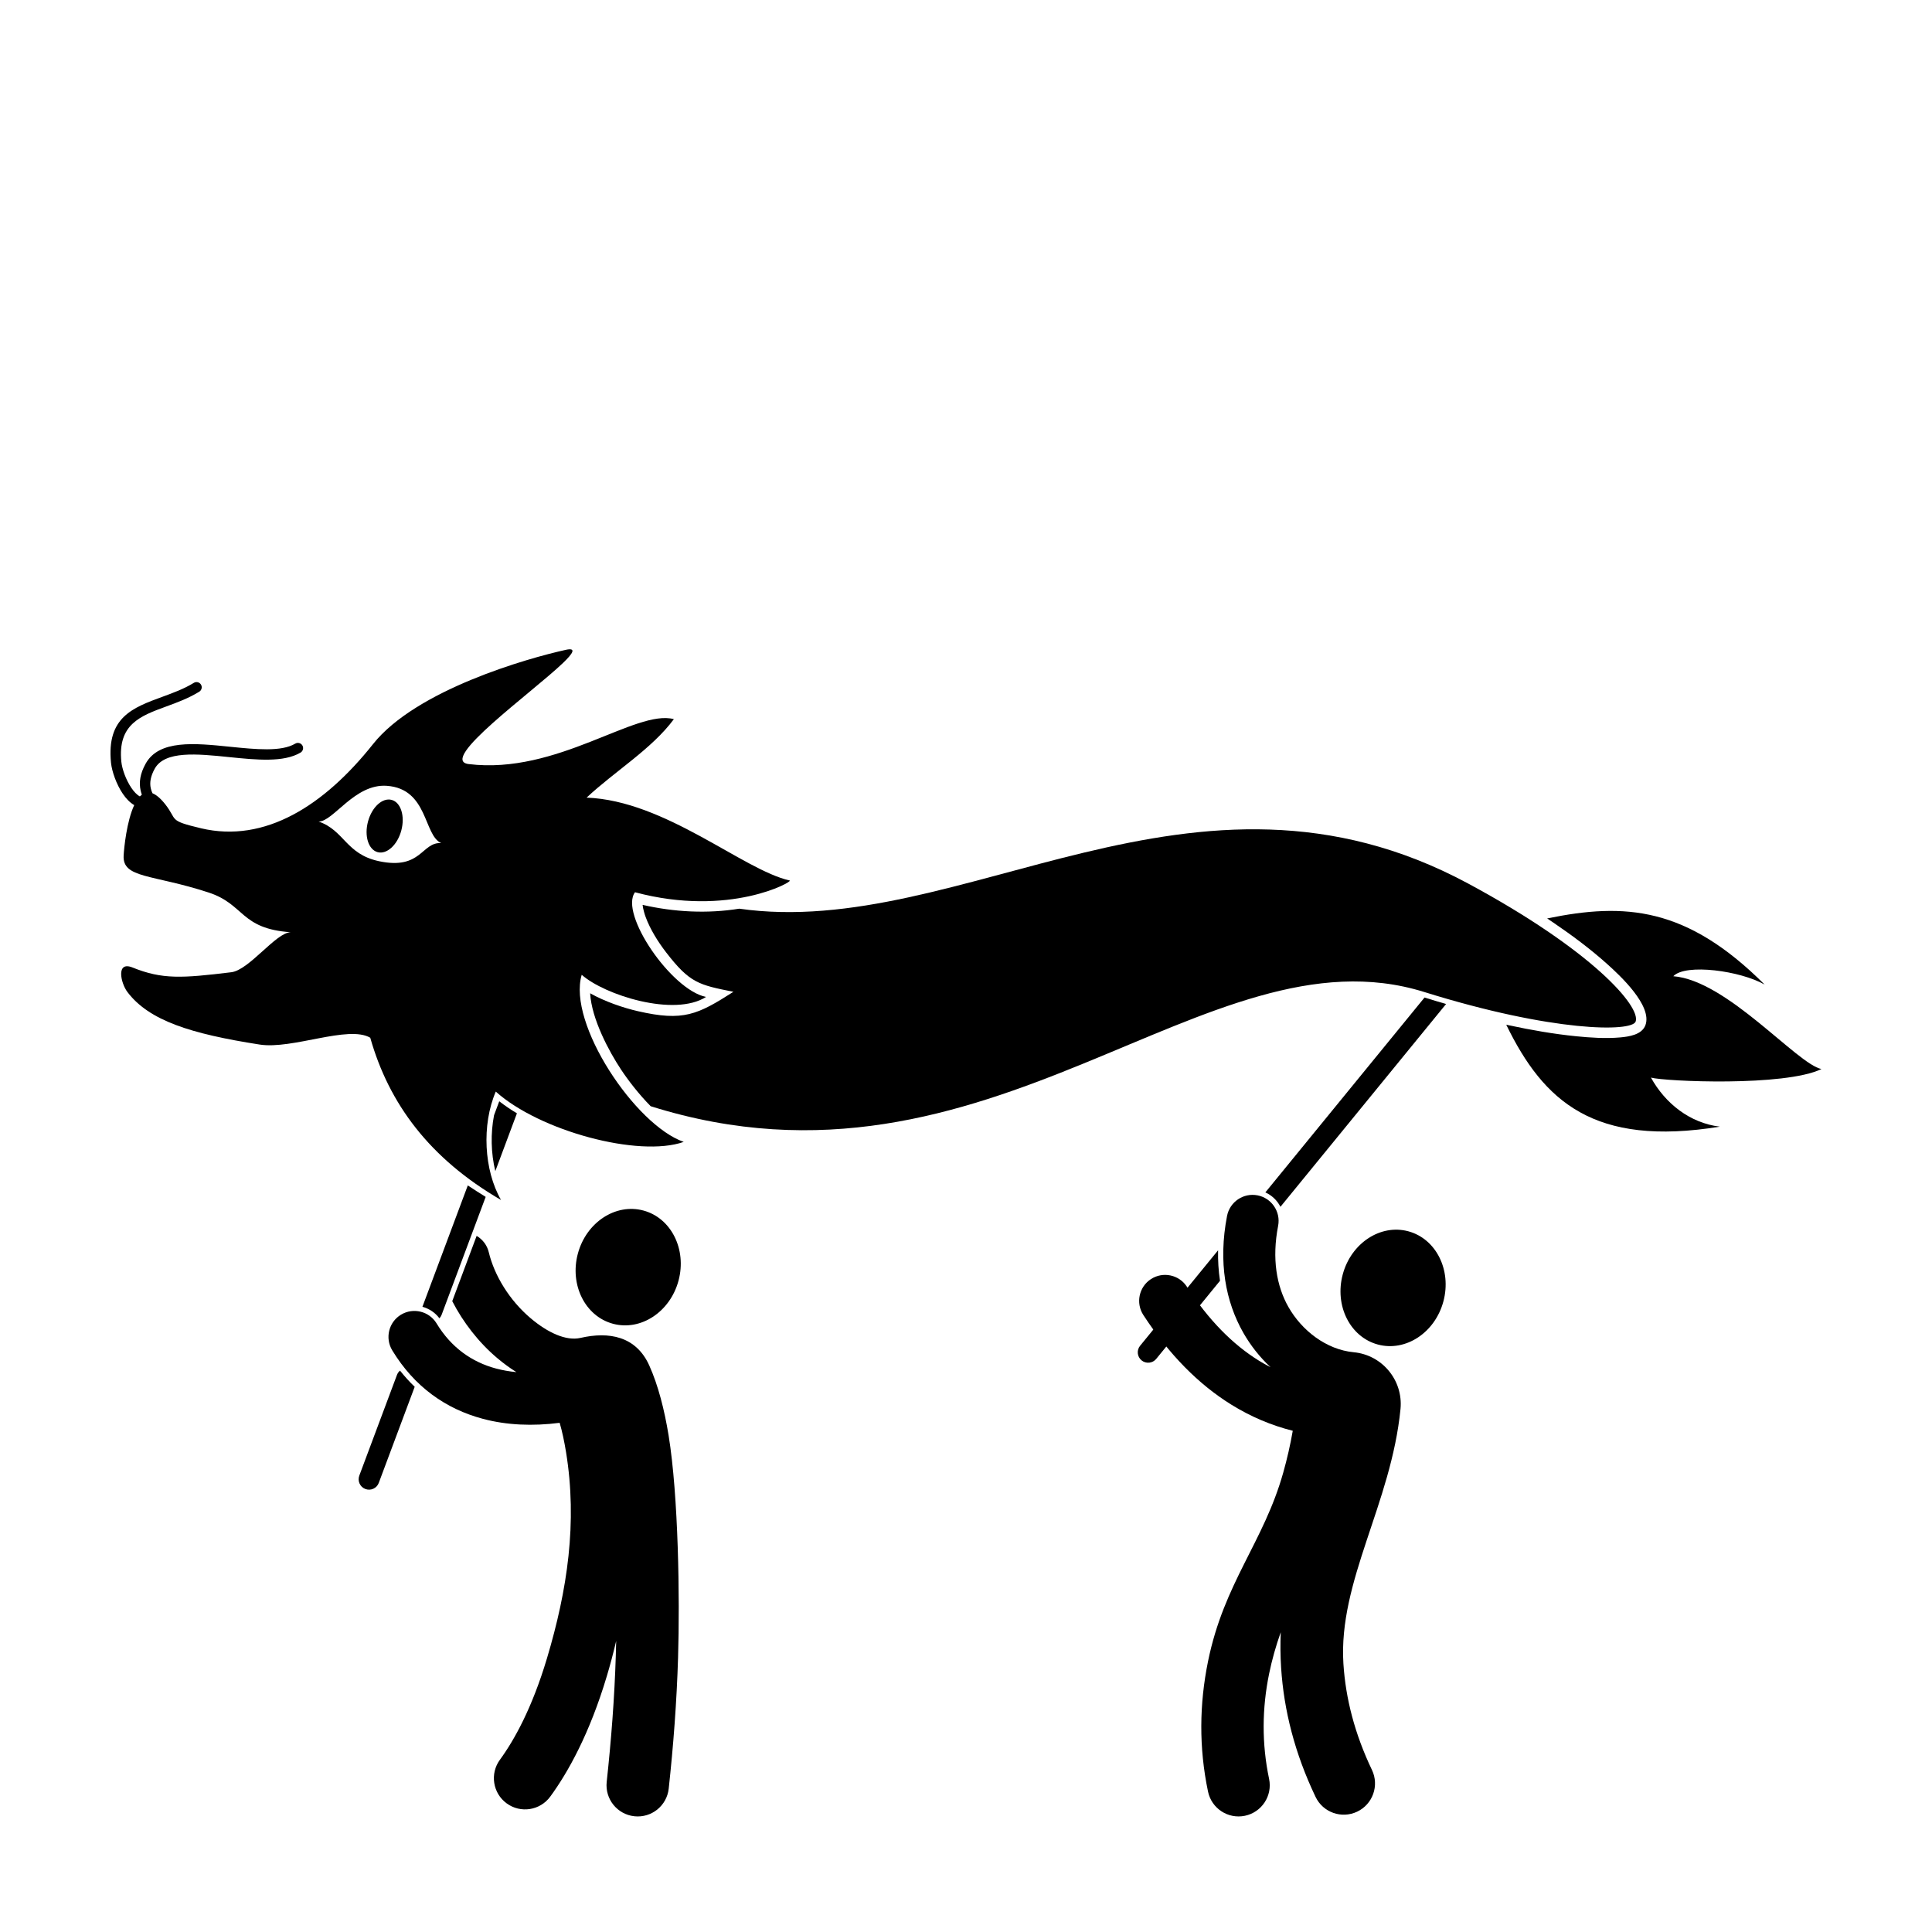 <?xml version="1.0" encoding="UTF-8"?>
<!-- Uploaded to: SVG Repo, www.svgrepo.com, Generator: SVG Repo Mixer Tools -->
<svg fill="#000000" width="800px" height="800px" version="1.1" viewBox="144 144 512 512" xmlns="http://www.w3.org/2000/svg">
 <g fill-rule="evenodd">
  <path d="m611.65 404.93c-6.344-3.641-20.902-5.672-24.207-2.223 14.281 1.129 32.832 23.32 39.266 24.598-9.715 4.711-41.457 3.289-45.188 2.273 3.769 6.812 10.277 12.031 18.254 13-33.348 5.406-46.684-6.648-56.609-27.023l0.766 0.168c5.836 1.25 11.777 2.293 17.719 2.891 3.777 0.383 7.906 0.656 11.695 0.316 2.332-0.207 5.777-0.699 6.711-3.254 1.879-5.164-6.777-13.18-10.051-16.121-4.473-4.019-9.375-7.672-14.344-11.047-0.543-0.371-1.098-0.742-1.648-1.109 20.637-4.262 36.996-3.09 57.637 17.531z"/>
  <path d="m339.9 384.81c59.027 8.422 120.36-45.855 193.18-6.66 32.93 17.723 45.816 32.633 44.379 36.582-1.008 2.762-21.734 2.856-56.043-7.848-57.852-18.062-114.81 58.645-204.98 30.273-3.168-3.203-5.981-6.879-7.894-9.773-3.102-4.684-7.769-13.32-8.148-20.156 3.949 2.223 8.793 3.859 12.641 4.742 12.07 2.777 15.82 0.941 25.332-5.133-9.18-1.84-11.559-2.289-17.863-10.484-2.117-2.746-4.191-6.055-5.394-9.32-0.223-0.59-0.68-2.019-0.816-3.234 8.367 1.91 17.129 2.379 25.609 1.012z"/>
  <path d="m197.26 363.5c-8.832-2.098-6.125-2.117-9.477-6.367-1.258-1.594-2.379-2.508-3.371-2.906-0.207-0.438-0.352-0.875-0.453-1.316-0.348-1.551-0.035-3.223 1.027-5.164 2.656-4.852 11.219-3.981 19.734-3.109 7.238 0.734 14.449 1.473 18.938-1.203 0.648-0.395 0.867-1.234 0.473-1.891-0.395-0.648-1.234-0.863-1.891-0.473-3.703 2.207-10.465 1.516-17.254 0.828-9.418-0.961-18.887-1.926-22.418 4.535-1.406 2.562-1.793 4.856-1.293 7.078 0.082 0.363 0.188 0.727 0.316 1.082-0.18 0.137-0.352 0.293-0.52 0.465-0.785-0.406-1.555-1.234-2.242-2.242-1.477-2.168-2.481-5.066-2.672-6.938-1.004-9.93 5.043-12.141 11.844-14.637 2.922-1.066 5.965-2.188 8.805-3.934 0.645-0.402 0.848-1.25 0.449-1.895-0.398-0.645-1.25-0.848-1.895-0.449-2.57 1.586-5.5 2.66-8.309 3.688-7.863 2.875-14.852 5.438-13.633 17.492 0.227 2.246 1.406 5.688 3.133 8.223 0.863 1.27 1.879 2.336 3.019 2.996-1.996 4.277-2.695 11.332-2.805 13.348-0.344 6.117 7.617 4.926 22.551 9.824 9.551 3.133 8.328 9.594 21.719 10.516-3.894 0.055-10.988 10.027-15.742 10.602-13.098 1.594-18.285 1.93-26.18-1.258-4.43-1.789-3.125 4.137-1.359 6.481 5.75 7.613 16.836 11.098 35.055 13.941 8.715 1.359 23.461-5.219 29.312-1.809 4.953 17.473 15.707 31.988 34.656 43-4.535-7.906-5.168-19.895-1.391-28.727 11.582 10.43 37.918 17.531 49.812 13.332-12.852-4.449-30.867-31.402-27.039-44.285 6.055 5.375 24.531 11.246 32.949 5.871-9.176-1.832-23.043-22.062-18.824-27.746 25.035 6.711 42.02-2.875 40.996-3.109-12.383-2.801-32.926-21.195-53.828-21.965 7.441-6.961 17.348-12.949 23.129-20.801-10.121-2.711-30.914 14.801-54.387 11.906-8.219-1.012 16.812-18.949 25.008-26.793 2.734-2.621 3.598-4.109 0.73-3.477-10.125 2.231-39.664 10.602-51.086 24.992-12.879 16.215-28.598 26.32-45.59 22.293zm31.168-1.785c3.891 0.074 9.551-10.086 18.098-9.465 10.957 0.797 9.707 13.109 14.395 15.176-5.231-0.324-5.184 7.203-16.496 4.797-8.805-1.883-9.137-8.16-15.996-10.508z"/>
  <path d="m247.79 355.98c2.438 0.652 3.582 4.285 2.559 8.109-1.023 3.824-3.832 6.394-6.269 5.742-2.438-0.652-3.582-4.281-2.559-8.105 1.023-3.828 3.828-6.398 6.269-5.746"/>
  <path d="m314.5 464.8c7.367 1.973 11.539 10.293 9.316 18.582-2.223 8.289-9.996 13.406-17.363 11.43-7.367-1.973-11.535-10.293-9.316-18.582 2.223-8.289 9.996-13.406 17.363-11.43"/>
  <path d="m323.7 583.13c-0.363 11.977-1.258 23.574-2.481 34.855-0.484 4.539-4.555 7.828-9.094 7.344-4.539-0.484-7.828-4.551-7.344-9.094 1.195-11.078 2.07-22.289 2.414-33.559 0.039-1.266 0.07-2.535 0.098-3.805-0.777 3.305-1.605 6.414-2.481 9.332-4.559 15.25-10.277 25.477-14.992 31.922-2.699 3.684-7.875 4.484-11.551 1.785-3.684-2.695-4.484-7.875-1.785-11.559 3.836-5.246 8.543-13.75 12.465-26.867 5.43-18.164 8.098-35.992 5.055-54.668-0.453-2.781-1.012-5.438-1.688-7.754-7.152 0.922-14.027 0.629-20.34-1.055-9.828-2.621-18.164-8.48-24.031-18.156-1.965-3.25-0.926-7.477 2.316-9.441 3.246-1.965 7.473-0.926 9.441 2.316 3.871 6.387 9.34 10.242 15.773 11.957 1.723 0.457 3.523 0.77 5.379 0.945-1.762-1.102-3.477-2.363-5.117-3.75-4.902-4.144-9.004-9.453-11.887-15.055l6.465-17.301c1.566 0.918 2.766 2.445 3.219 4.344 1.473 6.121 5.445 12.707 11.105 17.492 4.469 3.777 9.344 6.086 13.211 5.199 7.5-1.723 14.699-0.48 18.203 7.289 2.371 5.25 4.035 11.82 5.133 18.547 2.617 16.027 2.988 43.262 2.512 58.734z"/>
  <path d="m249.2 508.37c0.172-0.457 0.453-0.848 0.805-1.145 1.215 1.535 2.516 2.969 3.894 4.289l-9.523 25.473c-0.527 1.426-2.117 2.152-3.543 1.617-1.422-0.527-2.144-2.117-1.617-3.543z"/>
  <path d="m272.71 461.19-11.672 31.23c-0.137 0.363-0.336 0.676-0.59 0.941-1.145-1.531-2.746-2.574-4.504-3.043l12.027-32.168c1.586 1.055 3.168 2.066 4.738 3.039z"/>
  <path d="m280.99 439.04-5.727 15.32c-1.164-4.769-1.266-10.035-0.336-14.816l1.379-3.691c1.461 1.137 3.035 2.199 4.684 3.188z"/>
  <path d="m517.2 470.3c7.367 1.973 11.539 10.293 9.316 18.582-2.219 8.289-9.992 13.406-17.359 11.434-7.367-1.977-11.539-10.293-9.316-18.582 2.223-8.289 9.996-13.406 17.359-11.434"/>
  <path d="m500.02 584.93c0.586 9.164 2.984 18.531 7.566 28.137 1.969 4.125 0.211 9.074-3.914 11.039-4.133 1.965-9.074 0.211-11.039-3.918-5.512-11.547-8.402-22.949-9.125-34.219-0.203-3.152-0.227-6.289-0.098-9.406-1.301 3.672-2.336 7.34-3.09 11.023-1.859 9.129-1.98 18.398 0 27.844 0.934 4.469-1.941 8.844-6.41 9.773-4.469 0.926-8.844-1.945-9.773-6.41-2.453-11.707-2.301-23.199 0-34.516 4.262-20.914 14.73-31.527 19.93-50.008 1.027-3.656 1.875-7.356 2.527-11.094-5.699-1.438-11.125-3.734-16.258-6.914-8.711-5.394-16.504-13.281-23.34-23.766-2.07-3.188-1.164-7.453 2.019-9.523 3.184-2.07 7.453-1.164 9.523 2.023 5.715 8.758 12.062 15.242 19.027 19.559 1.031 0.637 2.074 1.23 3.141 1.773-2.801-2.613-5.25-5.672-7.231-9.148-4.676-8.223-6.672-18.66-4.301-30.926 0.715-3.738 4.324-6.191 8.066-5.477 3.738 0.715 6.191 4.328 5.477 8.066-1.699 8.777-0.402 16.02 2.734 21.539 3.566 6.266 10.055 11.289 17.289 11.977 7.566 0.715 13.121 7.43 12.41 15-2.473 25.176-16.527 45.66-15.133 67.57z"/>
  <path d="m479.33 460 42.184-51.645c1.895 0.59 3.797 1.16 5.715 1.715l-43.898 53.746c-0.848-1.668-2.246-3.031-4-3.816z"/>
  <path d="m450.41 504.12c-0.957 1.18-2.695 1.359-3.875 0.398-1.18-0.957-1.359-2.695-0.398-3.875l20.668-25.305c-0.055 2.707 0.105 5.406 0.508 8.082z"/>
 </g>
</svg>
